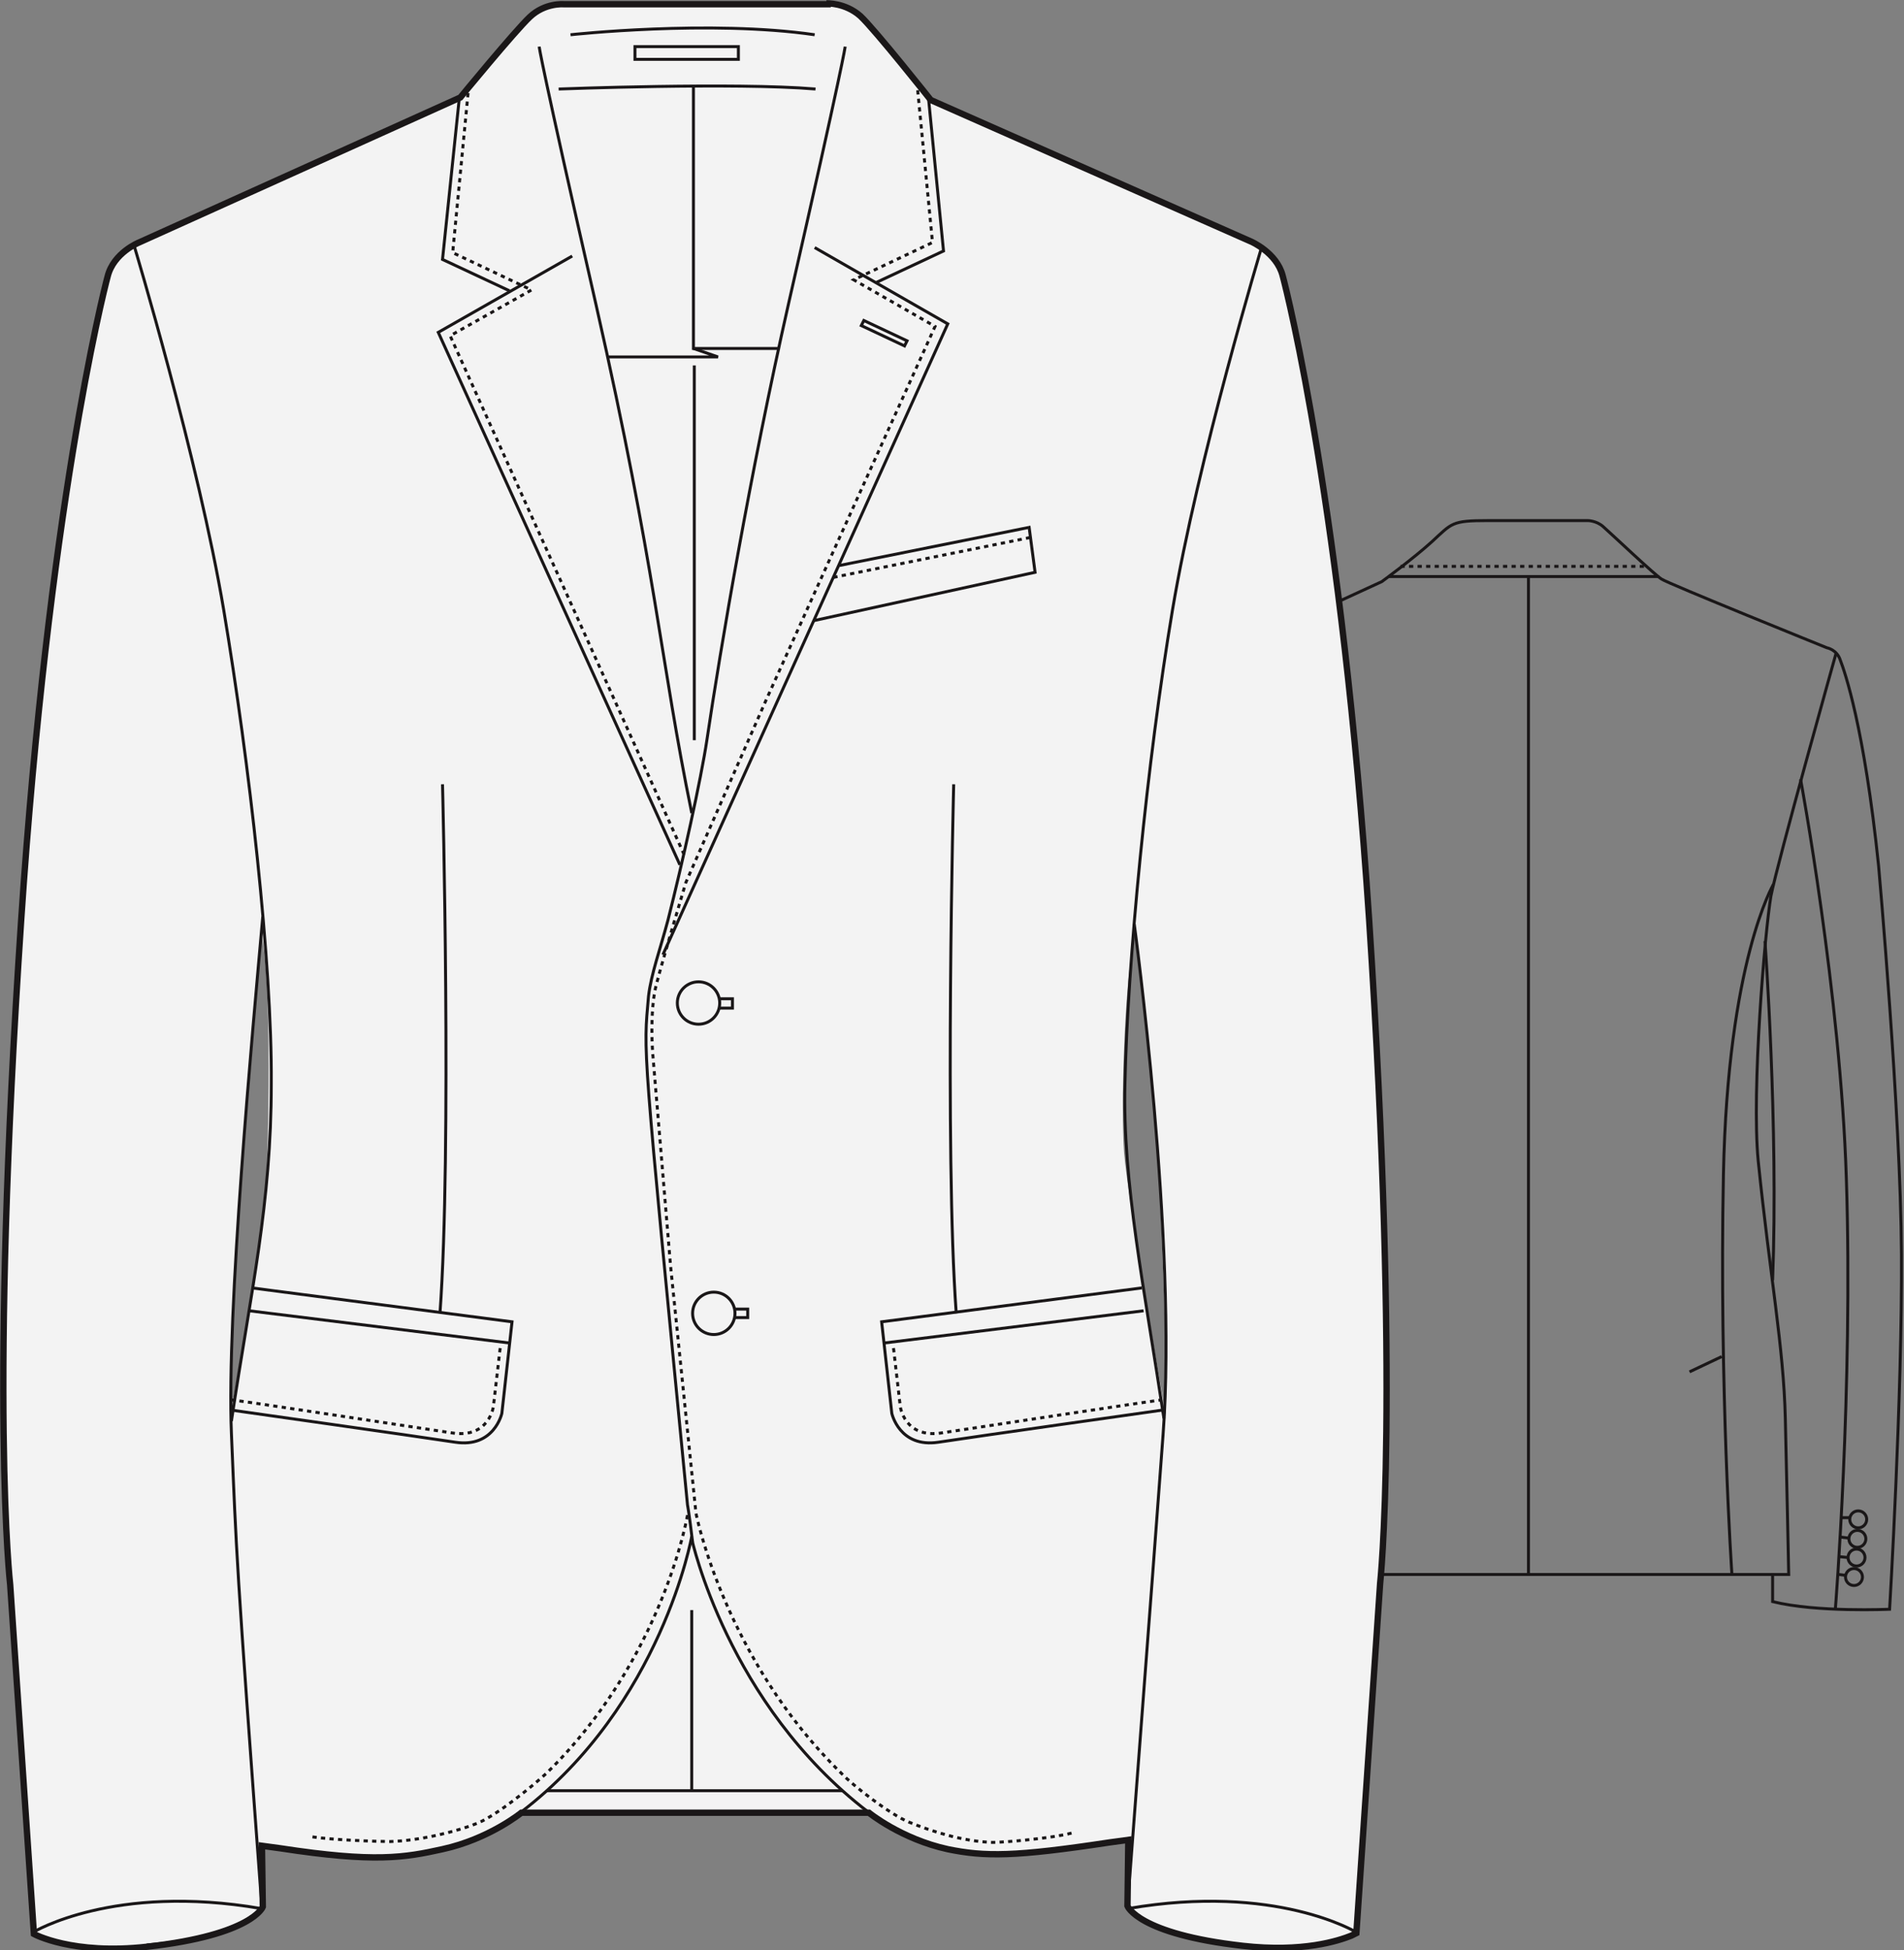 <?xml version="1.0" encoding="utf-8"?>
<!-- Generator: Adobe Illustrator 21.1.0, SVG Export Plug-In . SVG Version: 6.00 Build 0)  -->
<svg version="1.1" id="Layer_1" xmlns="http://www.w3.org/2000/svg" xmlns:xlink="http://www.w3.org/1999/xlink" x="0px" y="0px"
	 viewBox="0 0 224.6 230" style="enable-background:new 0 0 224.6 230;" xml:space="preserve">
<rect x="0" y="0" width="224.6" height="230" fill="#808080" stroke="none"/>
<style type="text/css">
	.st0{fill:#F3F3F3;}
	.st1{fill:none;stroke:#1A1718;stroke-width:0.35;stroke-miterlimit:10;stroke-dasharray:0.504,0.504;}
	.st2{fill:none;stroke:#1A1718;stroke-width:0.35;stroke-miterlimit:10;}
	.st3{fill:none;stroke:#1A1618;stroke-width:0.35;stroke-miterlimit:10;}
	.st4{fill:none;stroke:#1A1718;stroke-width:0.75;stroke-miterlimit:10;}
	.st5{fill:none;stroke:#1A1618;stroke-width:0.35;stroke-linejoin:bevel;stroke-miterlimit:10;}
</style>
<path class="st0" d="M161.5,108.4c-3.2-48-9.6-73.7-10.2-75.9c-0.4-1.6-1.6-2.7-2.5-3.3l0-0.3c0,0,0,0.1-0.1,0.3
	c-0.7-0.5-1.2-0.7-1.2-0.7l-37.8-16.7c0,0-0.1-0.1-0.2-0.3l0-0.2l0,0.1c-1.3-1.6-6.4-8.1-8-9.5c-1.3-1.2-2.7-1.4-3.5-1.5l0,0h-0.3
	c-0.1,0-0.2,0-0.2,0H66.5c0,0-2.2-0.1-4,1.5c-1.8,1.7-8.2,9.5-8.2,9.5h0L16.4,28.5c0,0-3,1.3-3.7,4c-0.6,2.2-7,27.9-10.2,75.9
	c-3.7,56.7-1.3,78.4-1.3,78.4l2.8,41.2c0,0,4.5,2.5,13.4,1.5c0,0,0,0,0,0c5.7-0.5,9.1-1.6,11-2.6c0.1,0,0.1-0.1,0.2-0.1
	c0.2-0.1,0.3-0.2,0.5-0.3c0,0,0.1,0,0.1-0.1c1.2-0.7,1.7-1.3,1.7-1.3c0,0-0.1,0-0.1,0c0.2-0.2,0.2-0.3,0.2-0.3c0,0.1,0,0.3,0,0.4
	l0-7.6l2.1,0.3c11.2,1.7,14.7,1.1,19.1,0.1c5.5-1.2,9.3-4.3,9.3-4.3H62v0h40.5c0,0,3.8,3.1,9.3,4.3c4.5,1,8,0.9,19.1-0.8l2.1-0.3
	l-0.1,7.9c0-0.1,0-0.2,0-0.2l0,0.1c0,0,0,0.1,0.2,0.3c0,0-0.1,0-0.1,0l0.1,0c0.7,0.9,3.4,3.2,13.4,4.3c7.1,0.8,11.3-0.6,12.8-1.2
	l0.6-0.3v0l0,0l0,0l2.7-41.2C162.8,186.7,165.3,165.1,161.5,108.4z M31.3,140.8c-0.4,5.1-4.1,26.1-4.1,26.1c-0.2-5,1.2-28,1.9-35.6
	c0.7-7.6,1.7-21.4,1.7-21.4C32.1,115.8,31.7,135.7,31.3,140.8z M137.5,166.9c0,0-4.5-25.8-4.9-30.9s0-20.2,1.3-26.1
	c0,0,1.7,14.6,2.3,22.2C137,139.7,137.7,161.9,137.5,166.9z"/>
<path class="st1" d="M105.4,159l0.8,6.9c0,0,0.5,3.8,4.9,3.1c4-0.6,22.9-3.5,26-3.9"/>
<path class="st2" d="M134.7,151.9l-30.7,4l1.2,10.8c0,0,0.9,4.1,5.5,3.4c4.6-0.7,26.5-3.8,26.5-3.8"/>
<line class="st2" x1="134.9" y1="154.6" x2="104.3" y2="158.4"/>
<path class="st1" d="M59,159l-0.8,6.9c0,0-0.5,3.8-4.9,3.1c-4-0.6-22.9-3.5-26-3.9"/>
<path class="st2" d="M29.7,151.9l30.7,4l-1.2,10.8c0,0-0.9,4.1-5.5,3.4c-4.6-0.7-26.5-3.8-26.5-3.8"/>
<line class="st2" x1="29.4" y1="154.6" x2="60.1" y2="158.4"/>
<path class="st3" d="M65.9,10.5c0,0,20.8-0.8,30.3,0"/>
<polyline class="st3" points="81.8,10.2 81.8,41.1 92,41.1 "/>
<path class="st3" d="M67.3,4.1c0,0,16.4-1.8,28.8,0"/>
<path class="st2" d="M63.6,5.5c0,0,0.2,1.9,6.7,30.4c7.1,31.3,7.6,42,11.3,60"/>
<path class="st2" d="M99.7,5.5c0,0-0.2,1.9-6.7,30.4c-4.5,19.9-8,40.5-9.6,51.3c-0.7,4.7-2.9,14.6-4.6,21.3c-0.9,3.4-2,6.4-2.3,9
	c-0.6,6.9-0.8,4.5,4.6,60c0,0,0.2,1,0.6,4.4"/>
<rect x="74.9" y="5.5" class="st2" width="12.2" height="1.5"/>
<polyline class="st2" points="109.5,11.3 111.3,29.6 103.4,33.3 "/>
<polyline class="st2" points="96.1,29.2 111.8,38.2 78.2,112.6 "/>
<polyline class="st2" points="99,66.7 121.4,62.2 122.1,67.5 96,73.2 "/>
<polygon class="st2" points="101.9,37.8 107,40.2 106.7,40.8 101.6,38.4 "/>
<path class="st2" d="M31,108.1c-1.2,13.4-4.3,46.8-3.7,61c0.6,14.2,0.5,14.2,3.6,56"/>
<path class="st2" d="M112.5,92.5c0,0-1.1,43.2,0.3,62.4"/>
<path class="st2" d="M148.9,28.9c0,0-7.6,25.2-10.6,43.1c-3,17.9-5.3,41.6-5.6,55.8c-0.3,11.6,2.3,24.2,4.6,39.5"/>
<path class="st2" d="M52.2,92.5c0,0,1.1,43.2-0.3,62.4"/>
<path class="st2" d="M15.8,28.9c0,0,7.6,25.2,10.6,43.1c3,17.9,5.7,41.6,5.6,55.8c0,14.3-2.4,24.4-4.7,39.8"/>
<path class="st2" d="M133.8,109c0,0,5.1,37.4,3.4,60.2c-1,13.5-1,13.5-4.2,55.7"/>
<path class="st2" d="M81.6,181.2c0,0-3.5,19.8-20.1,32.5"/>
<path class="st1" d="M81.1,178.7c0,0-2.9,17.1-16.7,30.5c-1.5,1.4-5.8,4.9-8,5.8c-2.7,1.1-7,2.1-10.4,2.2c-1.4,0-7.3-0.2-9.4-0.6"/>
<path class="st1" d="M126.4,216.2c-2.2,0.6-7.9,1.1-9.3,1.1c-3.5-0.1-7.2-1.3-9.9-2.4c-2.2-0.9-6.6-4.3-8-5.8
	c-13.7-13.4-17.1-30.6-17.1-30.6l-3-29.2l-2.1-25c0,0-0.4-4.9,0.4-8.1c0.8-3.1,3.5-12.1,3.5-12.1l9.5-21.6l19.9-44l-9.6-5.5l9.3-4.4
	l-1.8-18.5"/>
<line class="st2" x1="81.6" y1="189.9" x2="81.6" y2="211.2"/>
<line class="st2" x1="99.4" y1="211.2" x2="64.5" y2="211.2"/>
<path class="st2" d="M17.3,229.4c10.9-0.9,13.5-4.3,13.5-4.3c-17.4-3-26.9,2.8-26.9,2.8"/>
<path class="st2" d="M160,227.9c0,0-9.5-5.8-26.9-2.8"/>
<circle class="st2" cx="82.4" cy="118.3" r="2.5"/>
<polyline class="st2" points="84.8,118.9 86.4,118.9 86.4,117.8 84.8,117.8 "/>
<circle class="st2" cx="84.2" cy="154.9" r="2.5"/>
<polyline class="st2" points="86.6,155.4 88.2,155.4 88.2,154.4 86.6,154.4 "/>
<g>
	<path class="st2" d="M158,70.9l5-2.3c0,0,3.7-2.7,5.9-4.7c2.4-2.2,2.3-2.5,6.6-2.5h9h2.8c0,0,1,0,1.8,0.7c0.8,0.7,6.2,5.8,6.9,6.2
		c0.7,0.5,19.5,8.1,19.5,8.1s1.2,0.2,1.6,1.5c0.5,1.3,2.8,7.8,4.5,24.2c0,0,2.6,29,2.7,45.8c0.1,16.8-1.4,41.9-1.4,41.9
		s-8.6,0.4-13.8-0.9l0-3.3"/>
	<line class="st2" x1="163.8" y1="68" x2="195.7" y2="68"/>
	<line class="st2" x1="180.3" y1="68" x2="180.3" y2="185.6"/>
	<path class="st2" d="M216.6,77c0,0-6.9,24.6-7.7,28.7c-0.7,4.1-2.3,22.9-1.5,31.2c1.4,13.7,3,21.9,3.2,30.4
		c0.1,3.9,0.4,18.4,0.4,18.4h-48.4"/>
	<path class="st2" d="M209.2,104.3c0,0-5.4,9.1-5.9,34.2c-0.5,25.1,1,47.2,1,47.2"/>
	<path class="st2" d="M208.2,111c0,0,1.6,21.9,0.9,40"/>
	<path class="st2" d="M212.4,91.9c0,0,4.7,25.2,5.4,47.1c0.8,24.7-1.3,50.8-1.3,50.8"/>
	<circle class="st2" cx="219.2" cy="179.2" r="1"/>
	<circle class="st2" cx="219.1" cy="181.5" r="1"/>
	<circle class="st2" cx="219" cy="183.7" r="1"/>
	<circle class="st2" cx="218.7" cy="186" r="1"/>
	<line class="st2" x1="218" y1="183.7" x2="217" y2="183.6"/>
	<line class="st2" x1="218" y1="181.4" x2="217.2" y2="181.3"/>
	<line class="st2" x1="218.2" y1="179" x2="217.3" y2="179"/>
	<line class="st2" x1="217.7" y1="185.8" x2="216.9" y2="185.7"/>
	<line class="st1" x1="165.2" y1="66.8" x2="194.2" y2="66.8"/>
	<line class="st2" x1="203.1" y1="160" x2="199.3" y2="161.8"/>
</g>
<path class="st2" d="M81.6,181.5c0,0,4.2,19.5,20.8,32.2"/>
<path class="st4" d="M97.5,0.4c0,0,2.2-0.1,4,1.5c1.8,1.7,8.3,9.9,8.3,9.9l37.8,16.7c0,0,3,1.3,3.7,4c0.6,2.2,7,27.9,10.2,75.9
	c3.7,56.7,1.3,78.4,1.3,78.4l-2.8,41.2l-0.6,0.3c-1.5,0.6-5.7,2-12.8,1.2c-12.4-1.4-13.6-4.7-13.6-4.7l0.1-7.8l-2.2,0.3
	c-11.2,1.7-14.7,1.7-19.1,0.8c-5.5-1.2-9.3-4.3-9.3-4.3l-0.5,0H61.5c0,0-3.8,3.1-9.3,4.3c-4.5,1-8,1.6-19.1-0.1l-2.2-0.3l0.1,7.2
	c0,0-1.2,3.3-13.6,4.7c-8.9,1-13.4-1.5-13.4-1.5l-2.8-41.2c0,0-2.5-21.6,1.3-78.4c3.2-48,9.6-73.7,10.2-75.9c0.7-2.8,3.7-4,3.7-4
	l37.9-17.1c0,0,6.4-7.8,8.2-9.5c1.8-1.7,4-1.5,4-1.5H98"/>
<line class="st1" x1="98.3" y1="68.1" x2="121.5" y2="63.4"/>
<polyline class="st2" points="54.2,11.4 52.2,30.6 60.1,34.3 "/>
<polyline class="st2" points="67.5,30.2 51.7,39.2 80.2,102 "/>
<polyline class="st1" points="80.7,100.8 73,83.7 53.1,39.6 62.7,34.2 53.4,29.8 55.3,10.1 "/>
<polyline class="st5" points="81.8,41.1 84.7,42.1 71.6,42.1 "/>
<line class="st5" x1="81.9" y1="43.1" x2="81.9" y2="87.3"/>
</svg>
